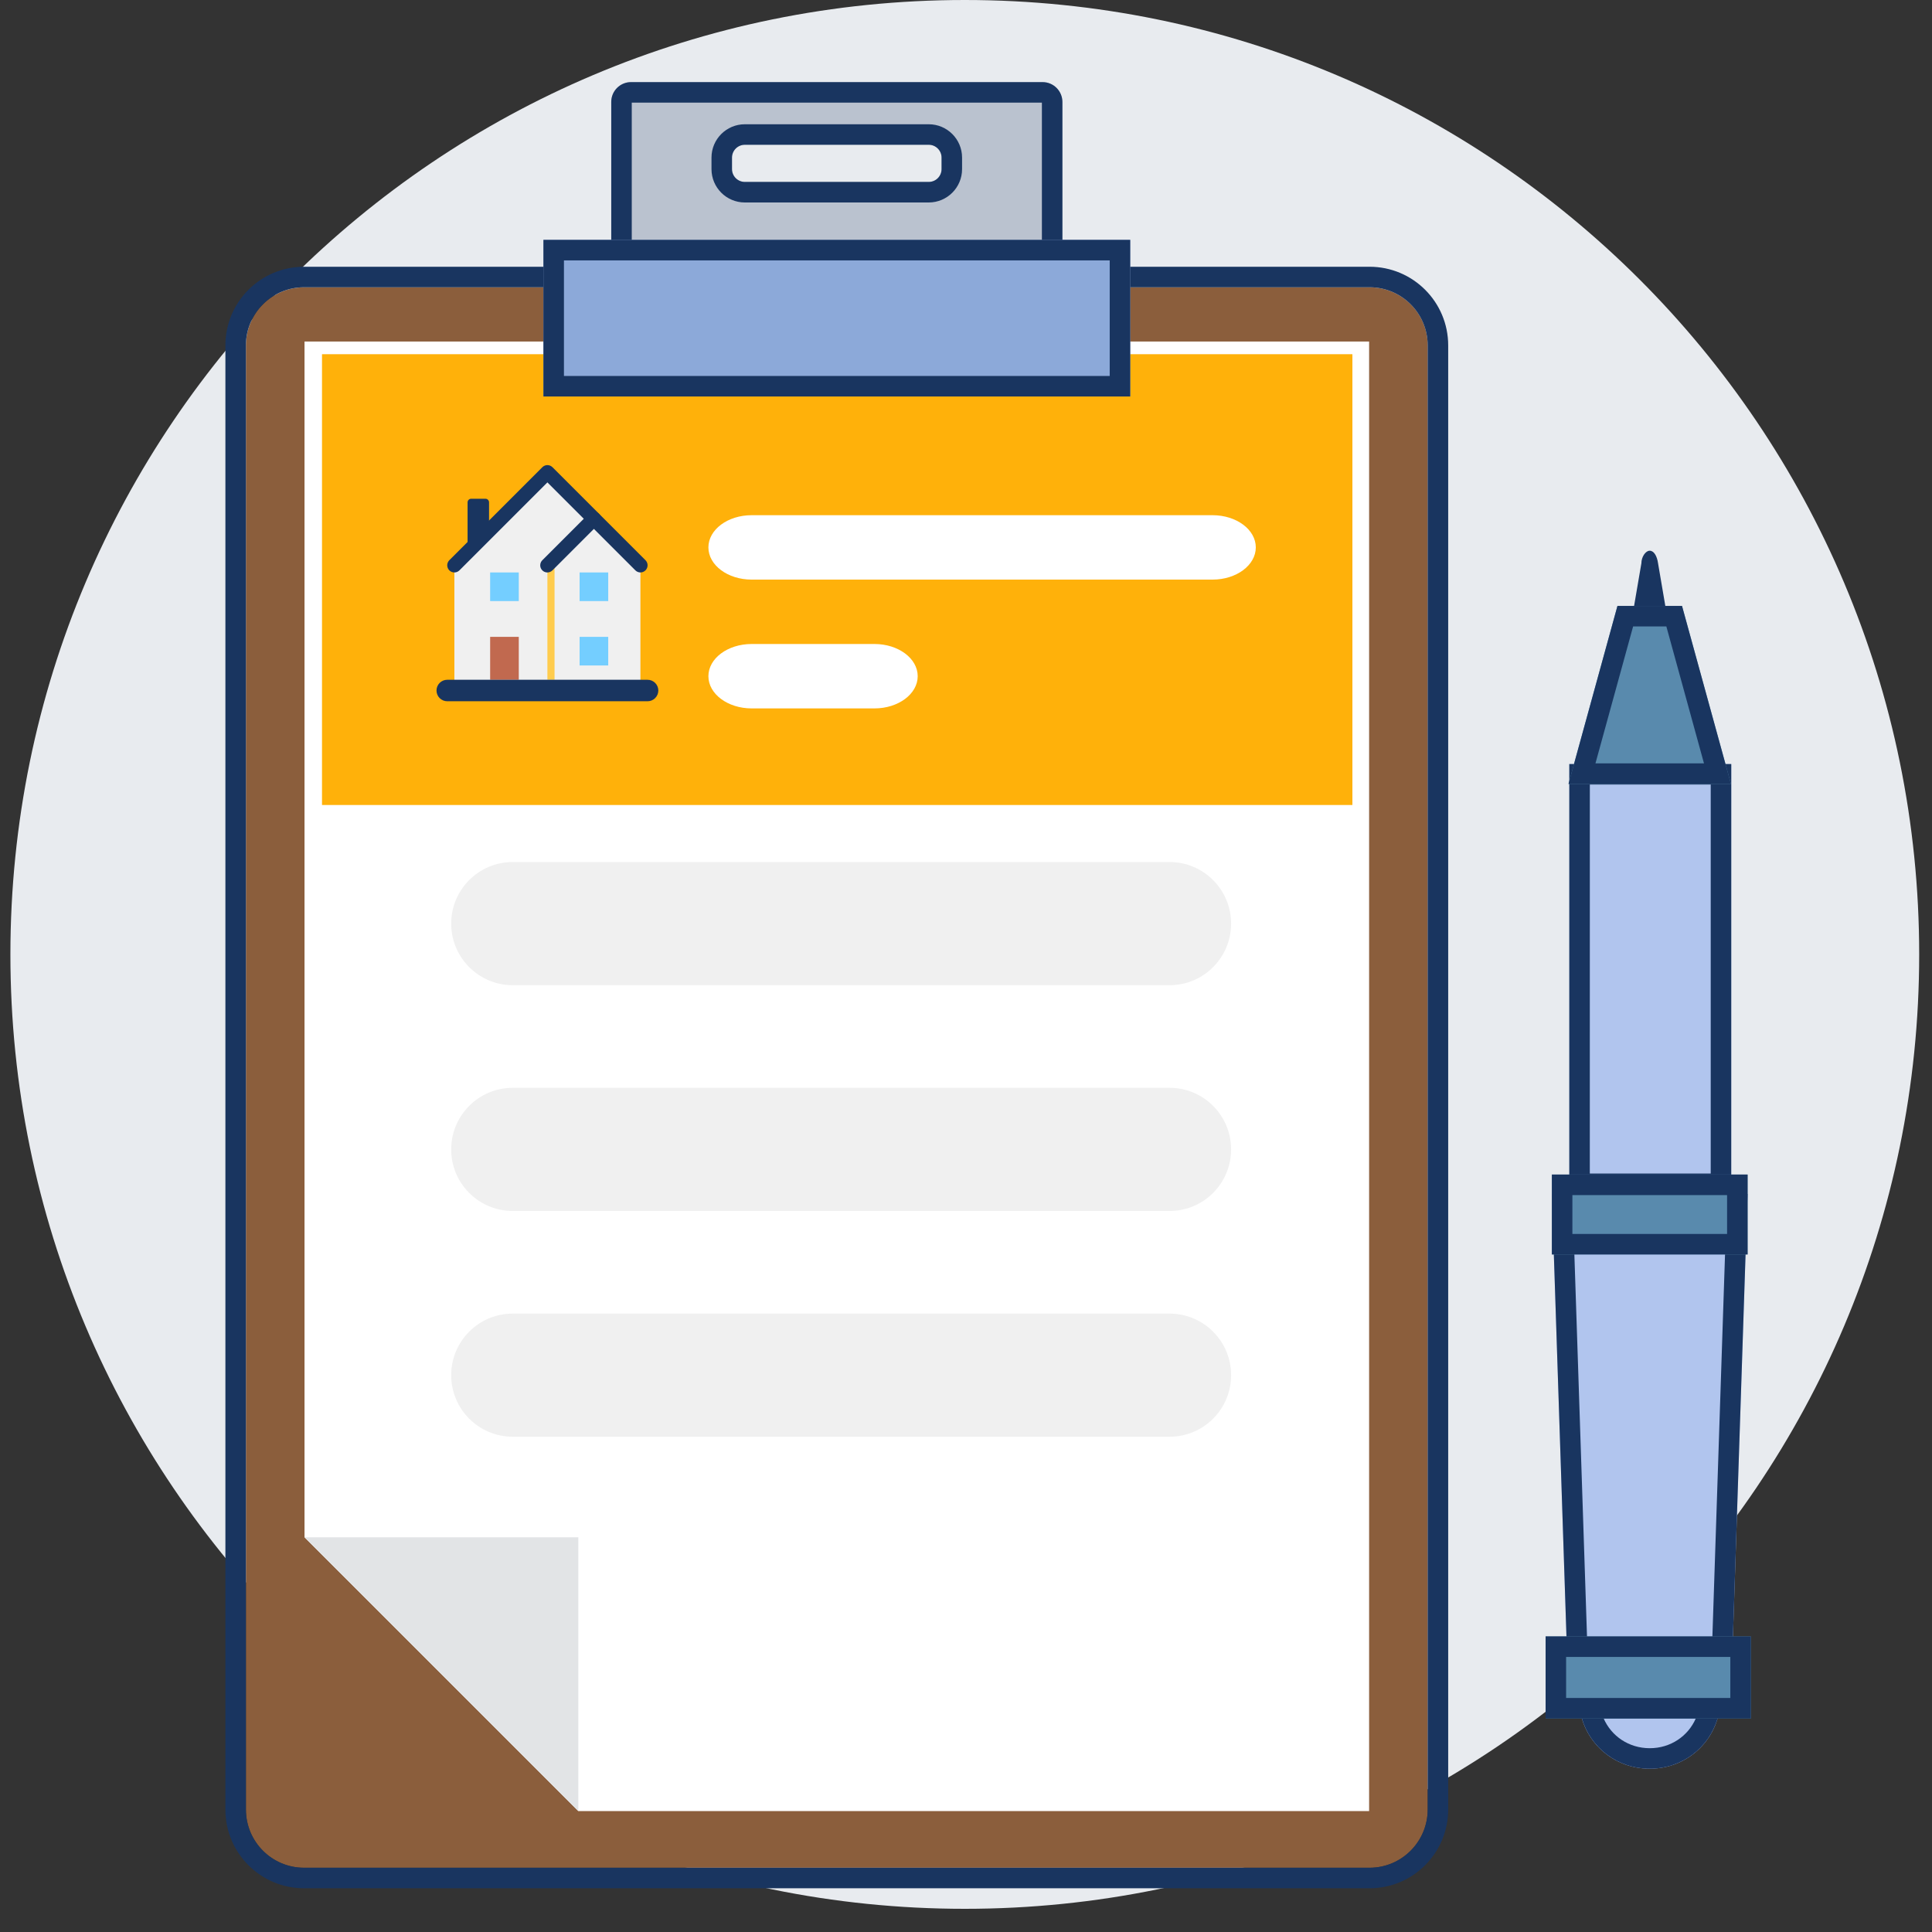 <svg width="60" height="60" viewBox="0 0 60 60" fill="none" xmlns="http://www.w3.org/2000/svg">
  <rect x="0" y="0" width="60" height="60" fill="#333333" stroke="none"/>
  <path d="M59.602 29.64C59.602 46.01 46.332 59.28 29.963 59.28C13.593 59.28 0.323 46.01 0.323 29.64C0.323 13.27 13.593 0 29.963 0C46.332 0 59.602 13.27 59.602 29.64Z" fill="#E8EBEF"/>
  <path d="M42.532 58.005H9.445C8.446 58.005 7.638 57.197 7.638 56.198V10.729C7.638 9.73 8.446 8.922 9.445 8.922H42.532C43.531 8.922 44.339 9.73 44.339 10.729V56.195C44.339 57.194 43.531 58.005 42.532 58.005Z" fill="#8B5E3C"/>
  <path fill-rule="evenodd" clip-rule="evenodd" d="M42.531 58.642H9.444C8.093 58.642 7 57.549 7 56.198V10.728C7 9.377 8.093 8.284 9.444 8.284H42.531C43.882 8.284 44.975 9.377 44.975 10.728V56.195C44.975 57.544 43.884 58.642 42.531 58.642ZM9.444 58.005H42.531C43.53 58.005 44.338 57.194 44.338 56.195V10.728C44.338 9.729 43.53 8.921 42.531 8.921H9.444C8.445 8.921 7.637 9.729 7.637 10.728V56.198C7.637 57.197 8.445 58.005 9.444 58.005Z" fill="#193560"/>
  <path d="M9.457 10.606H42.519V56.244H17.96L9.457 47.742V10.606Z" fill="white"/>
  <path d="M10 11H42V25H18.23H10V11Z" fill="#FFB10A"/>
  <path d="M17.96 47.742V56.245L9.457 47.742H17.96Z" fill="#E2E4E6"/>
  <path d="M32.377 2.55H19.597C19.259 2.55 18.983 2.825 18.983 3.164V8.284H32.994V3.164C32.991 2.825 32.719 2.55 32.377 2.55ZM29.241 5.252C29.241 5.472 29.062 5.65 28.843 5.65H23.131C22.912 5.65 22.733 5.472 22.733 5.252V4.894C22.733 4.675 22.912 4.496 23.131 4.496H28.843C29.062 4.496 29.241 4.675 29.241 4.894V5.252Z" fill="#BAC2CF"/>
  <path fill-rule="evenodd" clip-rule="evenodd" d="M19.62 3.187V7.647H32.357V3.187H19.62ZM32.994 3.164V8.284H18.983V3.164C18.983 2.825 19.259 2.55 19.597 2.55H32.377C32.719 2.55 32.991 2.825 32.994 3.164ZM29.878 5.252C29.878 5.824 29.414 6.288 28.843 6.288H23.131C22.56 6.288 22.096 5.824 22.096 5.252V4.894C22.096 4.323 22.56 3.859 23.131 3.859H28.843C29.414 3.859 29.878 4.323 29.878 4.894V5.252ZM28.843 5.65C29.062 5.65 29.241 5.472 29.241 5.252V4.894C29.241 4.675 29.062 4.496 28.843 4.496H23.131C22.912 4.496 22.733 4.675 22.733 4.894V5.252C22.733 5.472 22.912 5.65 23.131 5.65H28.843Z" fill="#193560"/>
  <path d="M35.1 7.449H16.877V12.313H35.1V7.449Z" fill="#8CA9D9"/>
  <path fill-rule="evenodd" clip-rule="evenodd" d="M34.463 8.087H17.514V11.676H34.463V8.087ZM35.1 7.449V12.313H16.877V7.449H35.1Z" fill="#193560"/>
  <path d="M15.077 17.267H14.632C14.603 17.267 14.574 17.255 14.553 17.235C14.533 17.214 14.521 17.185 14.521 17.156V15.6C14.521 15.571 14.533 15.543 14.553 15.522C14.574 15.501 14.603 15.489 14.632 15.489H15.077C15.106 15.489 15.134 15.501 15.155 15.522C15.176 15.543 15.188 15.571 15.188 15.6V17.156C15.188 17.185 15.176 17.214 15.155 17.235C15.134 17.255 15.106 17.267 15.077 17.267Z" fill="#193560"/>
  <path d="M14.111 17.555L17 14.666L19.889 17.555V21.333H14.111V17.555Z" fill="#F0F0F0"/>
  <path d="M17 17.556H17.222V21.111H17V17.556Z" fill="#FFCC4D"/>
  <path d="M19.889 17.778C19.86 17.778 19.831 17.772 19.804 17.761C19.777 17.75 19.752 17.733 19.732 17.713L17 14.981L14.268 17.713C14.247 17.733 14.223 17.75 14.196 17.761C14.169 17.772 14.14 17.778 14.111 17.778C14.082 17.778 14.053 17.772 14.026 17.761C13.999 17.75 13.974 17.733 13.954 17.713C13.933 17.692 13.917 17.668 13.906 17.64C13.894 17.614 13.889 17.585 13.889 17.555C13.889 17.526 13.894 17.497 13.906 17.471C13.917 17.444 13.933 17.419 13.954 17.398L16.843 14.509C16.863 14.489 16.888 14.473 16.915 14.461C16.942 14.45 16.971 14.444 17 14.444C17.029 14.444 17.058 14.45 17.085 14.461C17.112 14.473 17.136 14.489 17.157 14.509L20.046 17.398C20.077 17.429 20.098 17.469 20.107 17.512C20.115 17.555 20.111 17.6 20.094 17.641C20.077 17.681 20.049 17.716 20.012 17.74C19.976 17.765 19.933 17.778 19.889 17.778Z" fill="#193560"/>
  <path d="M17 17.778C16.956 17.778 16.913 17.765 16.876 17.741C16.84 17.716 16.811 17.681 16.794 17.641C16.777 17.6 16.773 17.555 16.782 17.512C16.79 17.469 16.811 17.43 16.843 17.398L18.287 15.954C18.308 15.933 18.332 15.917 18.359 15.906C18.386 15.895 18.415 15.889 18.444 15.889C18.474 15.889 18.502 15.895 18.529 15.906C18.556 15.917 18.581 15.933 18.601 15.954C18.622 15.975 18.638 15.999 18.65 16.026C18.661 16.053 18.666 16.082 18.666 16.111C18.666 16.14 18.661 16.169 18.65 16.196C18.638 16.223 18.622 16.248 18.601 16.268L17.157 17.713C17.136 17.733 17.112 17.75 17.085 17.761C17.058 17.772 17.029 17.778 17 17.778Z" fill="#193560"/>
  <path d="M15.222 19.778H16.111V21.111H15.222V19.778Z" fill="#C1694F"/>
  <path d="M15.222 17.778H16.111V18.667H15.222V17.778ZM18 17.778H18.889V18.667H18V17.778ZM18 19.778H18.889V20.667H18V19.778Z" fill="#74CEFF"/>
  <path d="M20.445 21.444C20.445 21.533 20.409 21.618 20.347 21.68C20.284 21.743 20.2 21.778 20.111 21.778H13.889C13.801 21.778 13.716 21.743 13.653 21.68C13.591 21.618 13.556 21.533 13.556 21.444C13.556 21.356 13.591 21.271 13.653 21.209C13.716 21.146 13.801 21.111 13.889 21.111H20.111C20.2 21.111 20.284 21.146 20.347 21.209C20.409 21.271 20.445 21.356 20.445 21.444Z" fill="#193560"/>
  <path d="M14.012 28.684C14.012 27.628 14.868 26.771 15.924 26.771H36.321C37.377 26.771 38.233 27.628 38.233 28.684C38.233 29.74 37.377 30.596 36.321 30.596H15.924C14.868 30.596 14.012 29.74 14.012 28.684Z" fill="#F0F0F0"/>
  <path d="M22 17C22 16.448 22.601 16 23.342 16H37.658C38.399 16 39 16.448 39 17C39 17.552 38.399 18 37.658 18H23.342C22.601 18 22 17.552 22 17Z" fill="white"/>
  <path d="M22 21C22 20.448 22.601 20 23.342 20H27.158C27.899 20 28.5 20.448 28.5 21C28.5 21.552 27.899 22 27.158 22H23.342C22.601 22 22 21.552 22 21Z" fill="white"/>
  <path d="M14.012 35.696C14.012 34.639 14.868 33.783 15.924 33.783H36.321C37.377 33.783 38.233 34.639 38.233 35.696C38.233 36.752 37.377 37.608 36.321 37.608H15.924C14.868 37.608 14.012 36.752 14.012 35.696Z" fill="#F0F0F0"/>
  <path d="M14.012 42.707C14.012 41.651 14.868 40.795 15.924 40.795H36.321C37.377 40.795 38.233 41.651 38.233 42.707C38.233 43.763 37.377 44.619 36.321 44.619H15.924C14.868 44.619 14.012 43.763 14.012 42.707Z" fill="#F0F0F0"/>
  <path d="M51.492 17.491C51.46 17.265 51.363 17.103 51.233 17.103C51.104 17.103 50.975 17.297 50.975 17.491L50.748 18.817L51.718 18.817L51.492 17.491Z" fill="#193560"/>
  <path d="M54.272 37.082L48.194 37.082L48.711 52.73L53.755 52.73L54.272 37.082Z" fill="#B1C5EE"/>
  <path d="M53.766 23.728L53.765 37.093L48.736 37.093L48.736 23.728L53.766 23.728Z" fill="#B1C5EE"/>
  <path fill-rule="evenodd" clip-rule="evenodd" d="M48.711 52.73L53.755 52.73L54.272 37.082L53.765 37.082L53.766 23.728L48.736 23.728L48.736 36.445L48.736 36.456L48.736 37.082L48.194 37.082L48.711 52.73ZM48.853 37.73L49.328 52.092L53.138 52.092L53.613 37.73L48.853 37.73ZM49.373 36.445L53.128 36.445L53.128 24.365L49.374 24.365L49.373 36.445Z" fill="#193560"/>
  <path d="M52.236 18.817L50.232 18.817L48.712 24.345L53.756 24.345L52.236 18.817ZM54.273 38.958L48.195 38.958L48.195 36.477L54.273 36.477L54.273 38.958Z" fill="#598AAD"/>
  <path fill-rule="evenodd" clip-rule="evenodd" d="M50.718 19.454L49.548 23.708L52.919 23.708L51.75 19.454L50.718 19.454ZM52.236 18.817L50.232 18.817L48.712 24.345L53.756 24.345L52.236 18.817ZM48.832 38.321L53.636 38.321L53.636 37.115L48.832 37.115L48.832 38.321ZM54.273 38.958L54.273 36.477L48.195 36.477L48.195 38.958L54.273 38.958Z" fill="#193560"/>
  <path d="M53.432 52.731L49.035 52.731C49.035 53.959 50.005 54.929 51.234 54.929C52.462 54.929 53.432 53.959 53.432 52.731Z" fill="#B1C5EE"/>
  <path fill-rule="evenodd" clip-rule="evenodd" d="M49.126 53.368C49.067 53.167 49.035 52.953 49.035 52.731L53.432 52.731C53.432 52.953 53.4 53.167 53.341 53.368C53.073 54.279 52.24 54.929 51.234 54.929C50.227 54.929 49.395 54.279 49.126 53.368ZM52.664 53.368C52.425 53.917 51.882 54.292 51.234 54.292C50.586 54.292 50.042 53.917 49.803 53.368L52.664 53.368Z" fill="#193560"/>
  <path d="M54.374 50.82L54.374 53.37L48 53.37L48 50.82L54.374 50.82Z" fill="#598AAD"/>
  <path fill-rule="evenodd" clip-rule="evenodd" d="M53.737 52.732L53.737 51.458L48.637 51.458L48.637 52.732L53.737 52.732ZM48 53.37L48 50.82L54.374 50.82L54.374 53.37L48 53.37Z" fill="#193560"/>
</svg>
